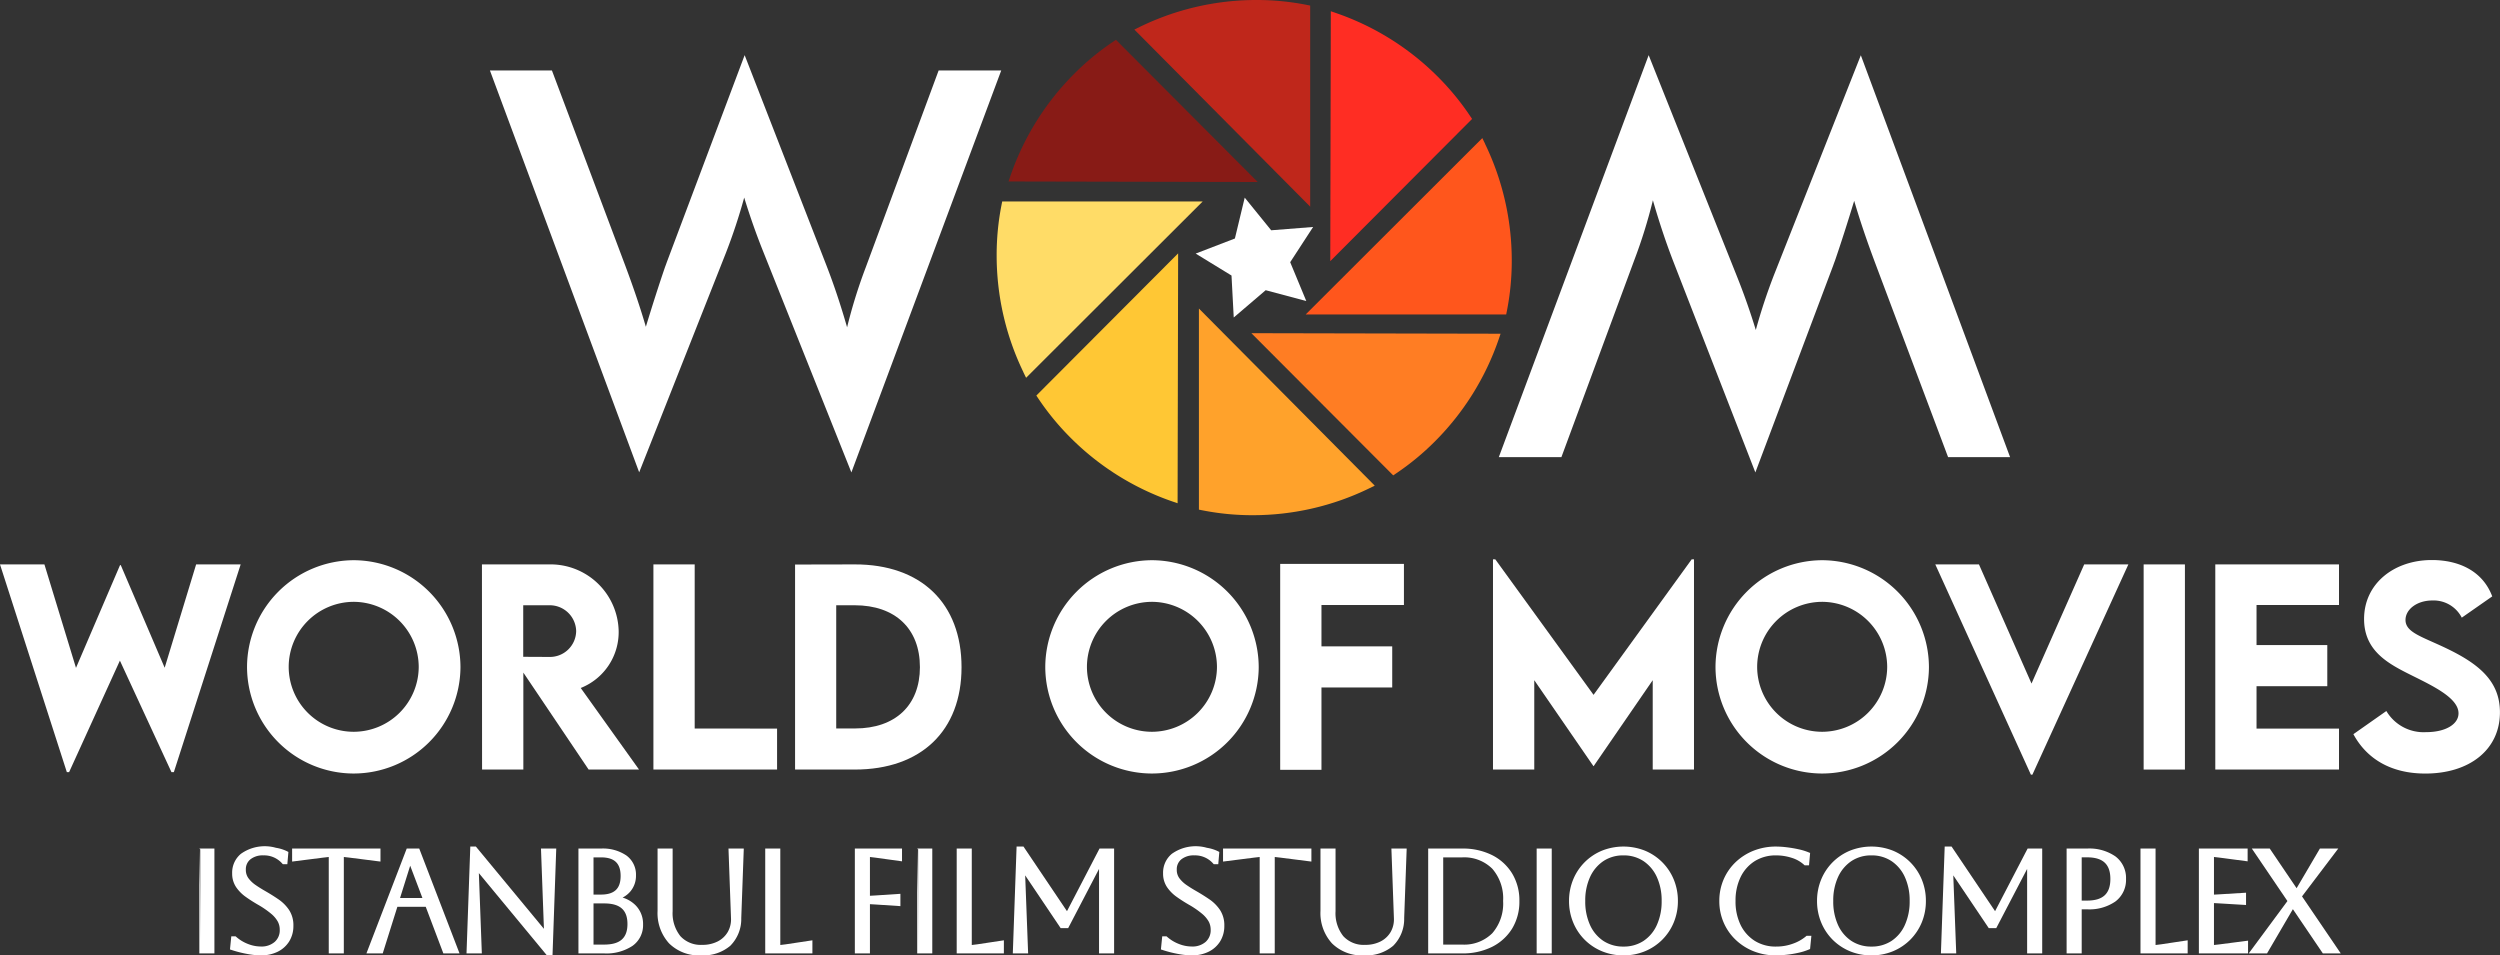 <svg xmlns="http://www.w3.org/2000/svg" xmlns:xlink="http://www.w3.org/1999/xlink" width="254.377" height="97.212" viewBox="0 0 254.377 97.212">
  <rect x="0" y="0" width="254.377" height="97.212" fill="#333333" stroke="none"/>
  <defs>
    <clipPath id="clip-path">
      <path id="Path_4" data-name="Path 4" d="M0-54.8H254.377v-97.212H0Z" transform="translate(0 152.014)" fill="none"/>
    </clipPath>
  </defs>
  <g id="Group_102" data-name="Group 102" transform="translate(0 152.014)">
    <g id="Group_1" data-name="Group 1" transform="translate(0 -94.585)">
      <path id="Path_1" data-name="Path 1" d="M-11.25,0l-3.2,10.515L-18.916.077h-.078l-4.48,10.451L-26.686,0h-4.52l6.8,21.134h.233l5.167-11.345,5.245,11.345h.246L-6.718,0Z" transform="translate(31.206)" fill="#fff"/>
    </g>
    <g id="Group_4" data-name="Group 4" transform="translate(0 -152.014)" clip-path="url(#clip-path)">
      <g id="Group_2" data-name="Group 2" transform="translate(25.136 57.002)">
        <path id="Path_2" data-name="Path 2" d="M0-6.139A10.9,10.9,0,0,1,10.852-17.03,10.909,10.909,0,0,1,21.717-6.139,10.88,10.88,0,0,1,10.839,4.674,10.863,10.863,0,0,1,0-6.139m17.469-.026a6.643,6.643,0,0,0-6.63-6.63,6.629,6.629,0,0,0-6.6,6.63,6.613,6.613,0,0,0,6.6,6.592,6.627,6.627,0,0,0,6.63-6.592" transform="translate(0 17.03)" fill="#fff"/>
      </g>
      <g id="Group_3" data-name="Group 3" transform="translate(49.042 57.429)">
        <path id="Path_3" data-name="Path 3" d="M-6.117-11.768l-6.643-9.867v9.867h-4.2l-.013-20.875h6.811a6.934,6.934,0,0,1,7.1,6.76,6.114,6.114,0,0,1-3.859,5.814l5.931,8.3Zm-6.656-11.473,2.693.013a2.669,2.669,0,0,0,2.694-2.629,2.686,2.686,0,0,0-2.694-2.629h-2.693Z" transform="translate(16.969 32.643)" fill="#fff"/>
      </g>
    </g>
    <g id="Group_5" data-name="Group 5" transform="translate(66.485 -94.585)">
      <path id="Path_5" data-name="Path 5" d="M-7.1-9.417v4.17H-19.683V-26.122h4.2v16.7Z" transform="translate(19.683 26.122)" fill="#fff"/>
    </g>
    <g id="Group_8" data-name="Group 8" transform="translate(0 -152.014)" clip-path="url(#clip-path)">
      <g id="Group_6" data-name="Group 6" transform="translate(80.899 57.429)">
        <path id="Path_6" data-name="Path 6" d="M-9.549-5.9c0,6.475-4.118,10.412-10.865,10.412h-6.073V-16.349l6.073-.013c6.747-.013,10.865,3.95,10.865,10.463m-4.235-.013c0-3.91-2.512-6.293-6.643-6.293H-22.3V.33h1.917c4.1,0,6.6-2.357,6.6-6.242" transform="translate(26.487 16.362)" fill="#fff"/>
      </g>
      <g id="Group_7" data-name="Group 7" transform="translate(106.358 57.002)">
        <path id="Path_7" data-name="Path 7" d="M0-6.139A10.9,10.9,0,0,1,10.852-17.03,10.909,10.909,0,0,1,21.717-6.139,10.88,10.88,0,0,1,10.839,4.674,10.863,10.863,0,0,1,0-6.139m17.469-.026a6.643,6.643,0,0,0-6.63-6.63,6.629,6.629,0,0,0-6.6,6.63,6.613,6.613,0,0,0,6.6,6.592,6.627,6.627,0,0,0,6.63-6.592" transform="translate(0 17.03)" fill="#fff"/>
      </g>
    </g>
    <g id="Group_9" data-name="Group 9" transform="translate(130.264 -94.637)">
      <path id="Path_9" data-name="Path 9" d="M-2.365-2.358V1.85h7.2V6.033h-7.2v8.379h-4.2V-6.541H6.026v4.183Z" transform="translate(6.561 6.541)" fill="#fff"/>
    </g>
    <g id="Group_10" data-name="Group 10" transform="translate(151.917 -95.103)">
      <path id="Path_10" data-name="Path 10" d="M-11.527,0V21.393h-4.2V12.3l-6.009,8.741h-.026L-27.779,12.3v9.091h-4.2V0h.233l10,13.791L-11.761,0Z" transform="translate(31.975)" fill="#fff"/>
    </g>
    <g id="Group_12" data-name="Group 12" transform="translate(0 -152.014)" clip-path="url(#clip-path)">
      <g id="Group_11" data-name="Group 11" transform="translate(174.554 57.002)">
        <path id="Path_11" data-name="Path 11" d="M0-6.139A10.9,10.9,0,0,1,10.852-17.03,10.909,10.909,0,0,1,21.717-6.139,10.88,10.88,0,0,1,10.839,4.674,10.863,10.863,0,0,1,0-6.139m17.469-.026a6.643,6.643,0,0,0-6.63-6.63,6.629,6.629,0,0,0-6.6,6.63,6.613,6.613,0,0,0,6.6,6.592,6.627,6.627,0,0,0,6.63-6.592" transform="translate(0 17.03)" fill="#fff"/>
      </g>
    </g>
    <g id="Group_13" data-name="Group 13" transform="translate(196.918 -94.585)">
      <path id="Path_13" data-name="Path 13" d="M-11.074,0l-9.764,21.393h-.155L-30.719,0h4.442l5.348,12.121L-15.568,0Z" transform="translate(30.719)" fill="#fff"/>
    </g>
    <path id="Path_14" data-name="Path 14" d="M341.079-62.21h4.2v20.875h-4.2Z" transform="translate(-122.962 -32.375)" fill="#fff"/>
    <g id="Group_14" data-name="Group 14" transform="translate(225.408 -94.585)">
      <path id="Path_15" data-name="Path 15" d="M-2.365-2.329V1.751h7.2V5.933h-7.2v4.313H6.026v4.169H-6.561V-6.459H6.026v4.13Z" transform="translate(6.561 6.459)" fill="#fff"/>
    </g>
    <g id="Group_16" data-name="Group 16" transform="translate(0 -152.014)" clip-path="url(#clip-path)">
      <g id="Group_15" data-name="Group 15" transform="translate(239.459 56.988)">
        <path id="Path_16" data-name="Path 16" d="M0-9.987l3.354-2.357a4.408,4.408,0,0,0,4.053,2.15c1.968,0,3.29-.8,3.29-1.917,0-1.528-2.5-2.733-4.688-3.82C3.665-17.1,1.088-18.378,1.088-21.706c0-3.613,3.056-6,6.889-6,2.849,0,5.206,1.179,6.151,3.7l-3.1,2.163a3.218,3.218,0,0,0-2.992-1.748c-1.567,0-2.733.906-2.733,1.981,0,1.243,1.58,1.67,3.976,2.8,3.458,1.631,5.633,3.393,5.633,6.6,0,3.808-3.108,6.229-7.575,6.229C3.924-5.973,1.4-7.4,0-9.987" transform="translate(0 27.702)" fill="#fff"/>
      </g>
    </g>
    <path id="Path_18" data-name="Path 18" d="M31.865-6.371h1.344V-16.85H31.865Z" transform="translate(-11.488 -48.728)" fill="#fff"/>
    <path id="Path_19" data-name="Path 19" d="M31.717-6.331h1.534V-17H31.717Zm0-10.668.189.19h1.155V-6.52H31.906Z" transform="translate(-11.434 -48.674)" fill="#fff"/>
    <g id="Group_21" data-name="Group 21" transform="translate(0 -152.014)" clip-path="url(#clip-path)">
      <g id="Group_17" data-name="Group 17" transform="translate(23.501 86.235)">
        <path id="Path_20" data-name="Path 20" d="M-2.689-3.015c-.411-.279-.84-.55-1.278-.8-.372-.21-.722-.428-1.041-.65a3.1,3.1,0,0,1-.759-.724A1.506,1.506,0,0,1-6.042-6.1a1.378,1.378,0,0,1,.5-1.126,2.09,2.09,0,0,1,1.373-.428,2.541,2.541,0,0,1,1.977.838l.054.059h.331l.1-1.095-.107-.056A3.928,3.928,0,0,0-2.9-8.24a4.076,4.076,0,0,0-3.488.589,2.385,2.385,0,0,0-.859,1.908,2.36,2.36,0,0,0,.393,1.367,3.833,3.833,0,0,0,.97.971c.375.266.778.524,1.2.767A9.068,9.068,0,0,1-3.3-1.689a2.969,2.969,0,0,1,.7.829A1.843,1.843,0,0,1-2.4,0a1.663,1.663,0,0,1-.547,1.318,2.13,2.13,0,0,1-1.469.5,3.682,3.682,0,0,1-1.337-.262A4.088,4.088,0,0,1-6.972.814L-7.023.769h-.318l-.117,1.173.137.045a11.657,11.657,0,0,0,1.513.382,7.8,7.8,0,0,0,1.391.148,3.694,3.694,0,0,0,1.679-.366A2.758,2.758,0,0,0-1.6,1.124,2.857,2.857,0,0,0-1.2-.394,2.736,2.736,0,0,0-1.63-1.963,3.977,3.977,0,0,0-2.689-3.015" transform="translate(7.458 8.364)" fill="#fff"/>
      </g>
      <g id="Group_18" data-name="Group 18" transform="translate(23.399 86.141)">
        <path id="Path_21" data-name="Path 21" d="M-1.772-6.241A7.891,7.891,0,0,1-3.18-6.39a11.79,11.79,0,0,1-1.525-.386l-.21-.069.133-1.335h.44l.078.068A3.986,3.986,0,0,0-3.076-7.4a3.589,3.589,0,0,0,1.3.256A2.036,2.036,0,0,0-.367-7.611,1.57,1.57,0,0,0,.149-8.858,1.741,1.741,0,0,0-.044-9.67a2.856,2.856,0,0,0-.674-.8,9.024,9.024,0,0,0-1.366-.938c-.42-.243-.825-.5-1.205-.772a3.925,3.925,0,0,1-.994-.994,2.456,2.456,0,0,1-.409-1.42A2.477,2.477,0,0,1-3.8-16.577a4.177,4.177,0,0,1,3.566-.61,4.011,4.011,0,0,1,1.1.338l.163.085L.922-15.52H.463l-.082-.089a2.451,2.451,0,0,0-1.908-.808,2,2,0,0,0-1.313.406A1.288,1.288,0,0,0-3.3-14.958a1.415,1.415,0,0,0,.258.857,3.022,3.022,0,0,0,.735.7c.313.217.661.433,1.035.645.432.249.864.521,1.284.806h0A4.077,4.077,0,0,1,1.093-10.87a2.828,2.828,0,0,1,.445,1.622A2.958,2.958,0,0,1,1.121-7.68,2.85,2.85,0,0,1-.051-6.617a3.791,3.791,0,0,1-1.721.376m-2.94-.736.065.022a11.7,11.7,0,0,0,1.5.379,7.745,7.745,0,0,0,1.374.146A3.6,3.6,0,0,0-.136-6.787a2.66,2.66,0,0,0,1.1-.992,2.772,2.772,0,0,0,.389-1.469,2.647,2.647,0,0,0-.412-1.516A3.9,3.9,0,0,0-.1-11.791c-.416-.283-.843-.552-1.271-.8-.378-.214-.731-.434-1.049-.653a3.219,3.219,0,0,1-.781-.746,1.6,1.6,0,0,1-.294-.969,1.468,1.468,0,0,1,.533-1.2,2.18,2.18,0,0,1,1.434-.45,2.631,2.631,0,0,1,2.046.868l.026.028h.2l.084-.945-.051-.027A3.88,3.88,0,0,0-.269-17a4,4,0,0,0-3.409.569A2.3,2.3,0,0,0-4.5-14.6a2.265,2.265,0,0,0,.377,1.312,3.738,3.738,0,0,0,.946.947c.377.266.777.523,1.191.764a9.141,9.141,0,0,1,1.4.959,3.051,3.051,0,0,1,.718.856,1.934,1.934,0,0,1,.215.9A1.753,1.753,0,0,1-.241-7.469a2.222,2.222,0,0,1-1.532.52,3.79,3.79,0,0,1-1.372-.269A4.2,4.2,0,0,1-4.39-7.969l-.024-.02h-.2Z" transform="translate(4.916 17.311)" fill="#fff"/>
      </g>
      <g id="Group_19" data-name="Group 19" transform="translate(29.815 86.436)">
        <path id="Path_22" data-name="Path 22" d="M-4.962,0h-8.8V1.123l3.036-.388c.3-.038.533-.063.693-.075v9.819h1.345V.66C-8.531.672-8.3.7-8,.735l3.036.388Z" transform="translate(13.765)" fill="#fff"/>
      </g>
      <g id="Group_20" data-name="Group 20" transform="translate(29.721 86.341)">
        <path id="Path_23" data-name="Path 23" d="M-2.967-6.014H-4.5v-9.811c-.146.013-.339.036-.586.067l-3.142.4v-1.326H.763v1.326l-3.143-.4c-.247-.031-.44-.054-.586-.067ZM-4.312-6.2h1.156V-16.03l.1.008c.157.012.386.036.7.076l2.93.373v-.92H-8.041v.92l2.93-.373c.313-.04.541-.065.7-.076l.1-.008Z" transform="translate(8.23 16.683)" fill="#fff"/>
      </g>
    </g>
    <g id="Group_22" data-name="Group 22" transform="translate(37.422 -65.578)">
      <path id="Path_25" data-name="Path 25" d="M-2.27,0-6.3,10.479h1.451l1.489-4.741H-.335l1.791,4.741H2.9L-1.126,0Zm.28,1.36L-.6,5.03H-3.143Z" transform="translate(6.298)" fill="#fff"/>
    </g>
    <g id="Group_23" data-name="Group 23" transform="translate(37.283 -65.673)">
      <path id="Path_26" data-name="Path 26" d="M-2.312,0l-4.1,10.668h1.659l1.489-4.74H-.376l1.768,4.679.022.061H3.061L-1.038,0Zm.13.19h1.014L2.785,10.479H1.546L-.223,5.8l-.022-.061H-3.4l-1.489,4.74H-6.136ZM-3.249,5.22H-.44L-1.975,1.165Zm1.29-3.476L-.715,5.03H-2.99Z" transform="translate(6.413)" fill="#fff"/>
    </g>
    <g id="Group_24" data-name="Group 24" transform="translate(47.571 -65.781)">
      <path id="Path_27" data-name="Path 27" d="M-.211,0-.585,10.681H.773l-.31-8.35,7.075,8.553h.433L8.345.2H6.988l.31,8.35L.222,0Z" transform="translate(0.585)" fill="#fff"/>
    </g>
    <g id="Group_25" data-name="Group 25" transform="translate(47.473 -65.875)">
      <path id="Path_28" data-name="Path 28" d="M-.215,0-.6,10.87H.959L.656,2.7l6.926,8.372h.569L8.531.2H6.977l.3,8.17L.354,0Zm.182.189h.3L7.49,8.923,7.174.392H8.336L7.968,10.884h-.3L.445,2.149l.317,8.531H-.4Z" transform="translate(0.595)" fill="#fff"/>
    </g>
    <g id="Group_34" data-name="Group 34" transform="translate(0 -152.014)" clip-path="url(#clip-path)">
      <g id="Group_26" data-name="Group 26" transform="translate(58.951 86.436)">
        <path id="Path_29" data-name="Path 29" d="M-2.327-2.771a2.556,2.556,0,0,0,.99-.708A2.365,2.365,0,0,0-.789-5.048,2.314,2.314,0,0,0-1.728-7a4.166,4.166,0,0,0-2.538-.687h-2.19V2.793h2.522A4.726,4.726,0,0,0-1.109,2.05,2.481,2.481,0,0,0-.066-.062,2.585,2.585,0,0,0-.82-1.96a3.162,3.162,0,0,0-1.507-.811m.165-2.219C-2.162-3.652-2.85-3-4.265-3h-.845V-6.977h.861c1.4,0,2.088.65,2.088,1.988m-2.949,2.7h1.178c1.659,0,2.465.716,2.465,2.19s-.806,2.189-2.465,2.189H-5.111Z" transform="translate(6.455 7.686)" fill="#fff"/>
      </g>
      <g id="Group_27" data-name="Group 27" transform="translate(58.857 86.341)">
        <path id="Path_30" data-name="Path 30" d="M-1.475-6.014H-4.092V-16.683h2.284a4.265,4.265,0,0,1,2.594.705,2.407,2.407,0,0,1,.977,2.028,2.462,2.462,0,0,1-.57,1.63,2.58,2.58,0,0,1-.791.625,3.16,3.16,0,0,1,1.3.765,2.683,2.683,0,0,1,.781,1.965A2.569,2.569,0,0,1,1.4-6.776a4.811,4.811,0,0,1-2.88.762M-3.9-6.2h2.428a4.63,4.63,0,0,0,2.768-.725,2.388,2.388,0,0,0,1-2.036A2.5,2.5,0,0,0,1.57-10.8a3.083,3.083,0,0,0-1.463-.786l-.279-.068.266-.11a2.469,2.469,0,0,0,.953-.682,2.273,2.273,0,0,0,.526-1.508,2.222,2.222,0,0,0-.9-1.876,4.076,4.076,0,0,0-2.481-.668H-3.9Zm2.428-.519H-2.748v-4.569h1.273c1.722,0,2.559.748,2.559,2.284S.247-6.723-1.475-6.723m-1.083-.189h1.083c1.617,0,2.37-.666,2.37-2.095S.141-11.1-1.475-11.1H-2.558Zm.751-4.9h-.94v-4.164h.955c1.448,0,2.183.7,2.183,2.083s-.739,2.082-2.2,2.082M-2.558-12h.751C-.437-12,.2-12.6.2-13.892s-.634-1.893-1.993-1.893h-.766Z" transform="translate(4.092 16.683)" fill="#fff"/>
      </g>
      <g id="Group_28" data-name="Group 28" transform="translate(67.002 86.435)">
        <path id="Path_31" data-name="Path 31" d="M-4.213-3.935a2.678,2.678,0,0,1-.345,1.464,2.585,2.585,0,0,1-1.055.993,3.466,3.466,0,0,1-1.629.363,2.9,2.9,0,0,1-2.285-.914,3.83,3.83,0,0,1-.815-2.605v-6.28h-1.344v6.252a4.481,4.481,0,0,0,1.149,3.24A4.234,4.234,0,0,0-7.357-.233a4.159,4.159,0,0,0,2.905-.944A3.757,3.757,0,0,0-3.36-3.934l.252-6.981H-4.465Z" transform="translate(11.685 10.915)" fill="#fff"/>
      </g>
      <g id="Group_29" data-name="Group 29" transform="translate(66.908 86.341)">
        <path id="Path_32" data-name="Path 32" d="M-2.493-6.128A4.324,4.324,0,0,1-5.741-7.347a4.571,4.571,0,0,1-1.175-3.306V-17h1.533v6.375a3.74,3.74,0,0,0,.792,2.543A2.809,2.809,0,0,0-2.378-7.2,3.369,3.369,0,0,0-.793-7.551,2.49,2.49,0,0,0,.225-8.508,2.587,2.587,0,0,0,.556-9.921L.3-17H1.853l0,.1L1.6-9.92A3.845,3.845,0,0,1,.476-7.1a4.249,4.249,0,0,1-2.969.969M-6.727-16.81v6.156A4.388,4.388,0,0,0-5.6-7.479,4.142,4.142,0,0,0-2.493-6.318,4.065,4.065,0,0,0,.347-7.237a3.665,3.665,0,0,0,1.062-2.69l.248-6.883H.5L.746-9.928A2.773,2.773,0,0,1,.388-8.413,2.686,2.686,0,0,1-.7-7.383a3.567,3.567,0,0,1-1.673.373,2.987,2.987,0,0,1-2.356-.946,3.92,3.92,0,0,1-.839-2.667V-16.81Z" transform="translate(6.916 16.999)" fill="#fff"/>
      </g>
      <g id="Group_30" data-name="Group 30" transform="translate(77.958 86.436)">
        <path id="Path_33" data-name="Path 33" d="M-.758-5.536v-9.821H-2.1V-4.878h4.61V-6.005L-.1-5.613c-.272.04-.494.065-.661.077" transform="translate(2.102 15.357)" fill="#fff"/>
      </g>
      <g id="Group_31" data-name="Group 31" transform="translate(77.863 86.341)">
        <path id="Path_34" data-name="Path 34" d="M-2.706-6.014h-4.8V-16.683h1.534V-6.87c.151-.013.336-.036.552-.068l2.714-.409ZM-7.316-6.2H-2.9v-.923l-2.5.376c-.272.04-.5.066-.668.078l-.1.007v-9.828H-7.316Z" transform="translate(7.506 16.683)" fill="#fff"/>
      </g>
      <g id="Group_32" data-name="Group 32" transform="translate(87.077 86.436)">
        <path id="Path_35" data-name="Path 35" d="M0-5.907H1.344v-5.011q.249.009.7.038l2.4.158v-1.05l-2.4.156q-.454.03-.7.039v-4.149c.155.013.377.038.662.075l2.6.361v-1.1H0Z" transform="translate(0 16.386)" fill="#fff"/>
      </g>
      <g id="Group_33" data-name="Group 33" transform="translate(86.983 86.341)">
        <path id="Path_36" data-name="Path 36" d="M-.864-6.014H-2.4V-16.683H2.4v1.3L-.31-15.758c-.216-.029-.405-.052-.554-.066v3.946c.155-.007.357-.019.6-.035l2.5-.164v1.253l-2.5-.164c-.246-.016-.447-.027-.6-.035ZM-2.209-6.2h1.155v-5.016l.1,0c.166.006.4.019.706.039l2.3.151v-.849l-2.3.15c-.3.02-.539.033-.706.04l-.1,0v-4.35l.1.008c.163.013.394.04.666.076l2.5.347v-.893H-2.209Z" transform="translate(2.398 16.683)" fill="#fff"/>
      </g>
    </g>
    <path id="Path_38" data-name="Path 38" d="M146.088-6.371h1.344V-16.85h-1.344Z" transform="translate(-52.666 -48.728)" fill="#fff"/>
    <path id="Path_39" data-name="Path 39" d="M145.939-6.331h1.534V-17h-1.534Zm0-10.668.19.19h1.155V-6.52h-1.155Z" transform="translate(-52.612 -48.674)" fill="#fff"/>
    <g id="Group_37" data-name="Group 37" transform="translate(0 -152.014)" clip-path="url(#clip-path)">
      <g id="Group_35" data-name="Group 35" transform="translate(97.44 86.436)">
        <path id="Path_40" data-name="Path 40" d="M-.758-5.536v-9.821H-2.1V-4.878h4.61V-6.005L-.1-5.613c-.272.04-.494.065-.661.077" transform="translate(2.102 15.357)" fill="#fff"/>
      </g>
      <g id="Group_36" data-name="Group 36" transform="translate(97.345 86.341)">
        <path id="Path_41" data-name="Path 41" d="M-2.706-6.014h-4.8V-16.683h1.534V-6.87c.152-.013.337-.036.553-.068l2.714-.409ZM-7.317-6.2H-2.9v-.923l-2.5.376c-.272.04-.5.065-.668.078l-.1.007v-9.828H-7.317Z" transform="translate(7.506 16.683)" fill="#fff"/>
      </g>
    </g>
    <g id="Group_38" data-name="Group 38" transform="translate(103.157 -65.781)">
      <path id="Path_43" data-name="Path 43" d="M-.211,0-.585,10.681H.773L.466,2.507l3.767,5.6h.653L8.181,1.792v8.889H9.525V.2H8.194L4.834,6.665.349,0Z" transform="translate(0.585)" fill="#fff"/>
    </g>
    <g id="Group_39" data-name="Group 39" transform="translate(103.059 -65.875)">
      <path id="Path_44" data-name="Path 44" d="M-.215,0-.6,10.87H.959l-.3-7.939L4.27,8.3h.762L8.174,2.273v8.6H9.707V.2H8.224L4.912,6.574.487,0Zm.183.189H.387L4.845,6.812l.089.133L8.339.392H9.518V10.681H8.364V1.5L4.916,8.108H4.371L.447,2.273l.316,8.408H-.4Z" transform="translate(0.595)" fill="#fff"/>
    </g>
    <g id="Group_48" data-name="Group 48" transform="translate(0 -152.014)" clip-path="url(#clip-path)">
      <g id="Group_40" data-name="Group 40" transform="translate(118.224 86.235)">
        <path id="Path_45" data-name="Path 45" d="M-2.689-3.015c-.411-.279-.84-.55-1.278-.8-.372-.21-.722-.428-1.041-.65a3.081,3.081,0,0,1-.758-.724A1.5,1.5,0,0,1-6.042-6.1a1.378,1.378,0,0,1,.5-1.126,2.09,2.09,0,0,1,1.373-.428,2.541,2.541,0,0,1,1.977.838l.054.059h.331l.1-1.095-.107-.056A3.928,3.928,0,0,0-2.9-8.24a4.076,4.076,0,0,0-3.488.589,2.385,2.385,0,0,0-.859,1.908,2.36,2.36,0,0,0,.393,1.367,3.833,3.833,0,0,0,.97.971c.375.266.778.524,1.2.767A9.068,9.068,0,0,1-3.3-1.689a2.954,2.954,0,0,1,.7.829A1.836,1.836,0,0,1-2.4,0a1.663,1.663,0,0,1-.547,1.318,2.13,2.13,0,0,1-1.469.5,3.682,3.682,0,0,1-1.337-.262A4.088,4.088,0,0,1-6.972.814L-7.023.769h-.318l-.117,1.173.137.045a11.657,11.657,0,0,0,1.513.382,7.8,7.8,0,0,0,1.391.148,3.694,3.694,0,0,0,1.679-.366A2.758,2.758,0,0,0-1.6,1.124,2.857,2.857,0,0,0-1.2-.394,2.736,2.736,0,0,0-1.63-1.963,3.977,3.977,0,0,0-2.689-3.015" transform="translate(7.458 8.364)" fill="#fff"/>
      </g>
      <g id="Group_41" data-name="Group 41" transform="translate(118.122 86.141)">
        <path id="Path_46" data-name="Path 46" d="M-1.772-6.241A7.891,7.891,0,0,1-3.18-6.39a11.737,11.737,0,0,1-1.525-.386l-.21-.069.134-1.335h.439l.078.068A3.986,3.986,0,0,0-3.076-7.4a3.592,3.592,0,0,0,1.3.256A2.034,2.034,0,0,0-.367-7.611,1.573,1.573,0,0,0,.149-8.858,1.749,1.749,0,0,0-.044-9.67a2.886,2.886,0,0,0-.675-.8,9.01,9.01,0,0,0-1.366-.938c-.417-.241-.823-.5-1.205-.772a3.946,3.946,0,0,1-.994-.994,2.453,2.453,0,0,1-.409-1.42A2.477,2.477,0,0,1-3.8-16.577a4.177,4.177,0,0,1,3.566-.61,4.024,4.024,0,0,1,1.1.338l.162.085L.922-15.52H.463l-.082-.089a2.45,2.45,0,0,0-1.908-.808,2,2,0,0,0-1.313.406A1.287,1.287,0,0,0-3.3-14.958a1.413,1.413,0,0,0,.258.857,3.033,3.033,0,0,0,.735.7c.313.216.66.433,1.035.645.432.249.863.521,1.284.806h0A4.087,4.087,0,0,1,1.093-10.87a2.831,2.831,0,0,1,.445,1.622A2.96,2.96,0,0,1,1.121-7.68,2.85,2.85,0,0,1-.051-6.617a3.791,3.791,0,0,1-1.721.376m-2.94-.736.065.022a11.7,11.7,0,0,0,1.5.379,7.745,7.745,0,0,0,1.374.146A3.6,3.6,0,0,0-.136-6.787a2.66,2.66,0,0,0,1.1-.992,2.766,2.766,0,0,0,.389-1.469,2.653,2.653,0,0,0-.412-1.516A3.9,3.9,0,0,0-.1-11.791c-.416-.284-.844-.552-1.271-.8-.379-.214-.732-.434-1.048-.654a3.231,3.231,0,0,1-.781-.746,1.6,1.6,0,0,1-.294-.969,1.467,1.467,0,0,1,.532-1.2,2.18,2.18,0,0,1,1.434-.45,2.632,2.632,0,0,1,2.047.868l.026.028h.2l.084-.945-.051-.027A3.88,3.88,0,0,0-.269-17a4.011,4.011,0,0,0-3.409.569A2.3,2.3,0,0,0-4.5-14.6a2.265,2.265,0,0,0,.377,1.312,3.74,3.74,0,0,0,.946.947c.378.267.779.524,1.191.764a9.159,9.159,0,0,1,1.4.959,3.081,3.081,0,0,1,.718.856,1.941,1.941,0,0,1,.214.9A1.752,1.752,0,0,1-.241-7.469a2.222,2.222,0,0,1-1.532.52,3.8,3.8,0,0,1-1.372-.269A4.193,4.193,0,0,1-4.39-7.969l-.024-.02h-.2Z" transform="translate(4.916 17.311)" fill="#fff"/>
      </g>
      <g id="Group_42" data-name="Group 42" transform="translate(124.539 86.436)">
        <path id="Path_47" data-name="Path 47" d="M0-.633,3.036-1.02c.3-.038.533-.064.693-.076V8.723H5.074V-1.1c.16.012.391.038.693.076L8.8-.633V-1.756H0Z" transform="translate(0 1.756)" fill="#fff"/>
      </g>
      <g id="Group_43" data-name="Group 43" transform="translate(124.444 86.341)">
        <path id="Path_48" data-name="Path 48" d="M-2.967-6.014H-4.5v-9.811c-.146.013-.34.036-.586.067l-3.142.4v-1.326H.763v1.326l-3.142-.4c-.247-.031-.441-.054-.587-.067ZM-4.311-6.2h1.155V-16.03l.1.008c.157.012.386.036.7.076l2.929.373v-.92H-8.04v.92l2.93-.373c.311-.04.54-.065.7-.076l.1-.008Z" transform="translate(8.229 16.683)" fill="#fff"/>
      </g>
      <g id="Group_44" data-name="Group 44" transform="translate(134.454 86.435)">
        <path id="Path_49" data-name="Path 49" d="M-4.213-3.935a2.672,2.672,0,0,1-.345,1.464,2.585,2.585,0,0,1-1.055.993,3.466,3.466,0,0,1-1.629.363,2.9,2.9,0,0,1-2.285-.914,3.83,3.83,0,0,1-.815-2.605v-6.28h-1.344v6.252a4.481,4.481,0,0,0,1.149,3.24A4.234,4.234,0,0,0-7.357-.233a4.159,4.159,0,0,0,2.905-.944A3.757,3.757,0,0,0-3.36-3.934l.252-6.981H-4.465Z" transform="translate(11.685 10.915)" fill="#fff"/>
      </g>
      <g id="Group_45" data-name="Group 45" transform="translate(134.359 86.341)">
        <path id="Path_50" data-name="Path 50" d="M-2.494-6.128A4.323,4.323,0,0,1-5.741-7.347a4.572,4.572,0,0,1-1.176-3.306V-17h1.534v6.375a3.74,3.74,0,0,0,.791,2.543A2.809,2.809,0,0,0-2.379-7.2,3.37,3.37,0,0,0-.793-7.551,2.49,2.49,0,0,0,.224-8.508,2.589,2.589,0,0,0,.555-9.921L.3-17H1.852l0,.1L1.6-9.92A3.843,3.843,0,0,1,.475-7.1a4.247,4.247,0,0,1-2.969.969M-6.728-16.81v6.156A4.389,4.389,0,0,0-5.6-7.479,4.141,4.141,0,0,0-2.494-6.318,4.065,4.065,0,0,0,.347-7.237a3.663,3.663,0,0,0,1.061-2.69l.249-6.883H.5L.745-9.928A2.765,2.765,0,0,1,.387-8.413,2.681,2.681,0,0,1-.7-7.383a3.572,3.572,0,0,1-1.674.373,2.988,2.988,0,0,1-2.356-.946,3.92,3.92,0,0,1-.838-2.667V-16.81Z" transform="translate(6.917 16.999)" fill="#fff"/>
      </g>
      <g id="Group_46" data-name="Group 46" transform="translate(145.409 86.436)">
        <path id="Path_51" data-name="Path 51" d="M-3.587-.37a6.553,6.553,0,0,0-3-.655H-9.95V9.454h3.361a6.545,6.545,0,0,0,3-.655A4.944,4.944,0,0,0-1.579,6.96a5.179,5.179,0,0,0,.72-2.746,5.18,5.18,0,0,0-.72-2.746A4.948,4.948,0,0,0-3.587-.37m-5.019.053h2.016A4.143,4.143,0,0,1-3.446.87,4.692,4.692,0,0,1-2.318,4.214,4.689,4.689,0,0,1-3.446,7.558,4.137,4.137,0,0,1-6.589,8.745H-8.606Z" transform="translate(9.95 1.025)" fill="#fff"/>
      </g>
      <g id="Group_47" data-name="Group 47" transform="translate(145.314 86.341)">
        <path id="Path_52" data-name="Path 52" d="M-1.948-6.014H-5.4V-16.683h3.456a6.639,6.639,0,0,1,3.045.666h0a5.042,5.042,0,0,1,2.045,1.873,5.27,5.27,0,0,1,.735,2.8,5.271,5.271,0,0,1-.735,2.8A5.045,5.045,0,0,1,1.1-6.681a6.644,6.644,0,0,1-3.045.666M-5.215-6.2h3.267A6.45,6.45,0,0,0,1.011-6.85a4.848,4.848,0,0,0,1.97-1.8,5.077,5.077,0,0,0,.707-2.7,5.087,5.087,0,0,0-.707-2.7,4.853,4.853,0,0,0-1.97-1.8,6.45,6.45,0,0,0-2.959-.645H-5.215Zm3.267-.519H-4.059v-9.252h2.111a4.229,4.229,0,0,1,3.211,1.216,4.781,4.781,0,0,1,1.154,3.41A4.78,4.78,0,0,1,1.263-7.939,4.226,4.226,0,0,1-1.948-6.723M-3.87-6.912h1.922A4.048,4.048,0,0,0,1.125-8.069a4.6,4.6,0,0,0,1.1-3.279,4.6,4.6,0,0,0-1.1-3.279,4.047,4.047,0,0,0-3.073-1.157H-3.87Z" transform="translate(5.404 16.683)" fill="#fff"/>
      </g>
    </g>
    <path id="Path_54" data-name="Path 54" d="M244.649-6.371h1.344V-16.85h-1.344Z" transform="translate(-88.198 -48.728)" fill="#fff"/>
    <path id="Path_55" data-name="Path 55" d="M244.5-6.331h1.534V-17H244.5ZM244.5-17m.19.19h1.155V-6.52H244.69Z" transform="translate(-88.144 -48.674)" fill="#fff"/>
    <g id="Group_55" data-name="Group 55" transform="translate(0 -152.014)" clip-path="url(#clip-path)">
      <g id="Group_49" data-name="Group 49" transform="translate(159.746 86.235)">
        <path id="Path_56" data-name="Path 56" d="M-5.254-.88A5.325,5.325,0,0,0-6.99-2.032a5.825,5.825,0,0,0-4.287,0A5.325,5.325,0,0,0-13.011-.88,5.315,5.315,0,0,0-14.164.855,5.582,5.582,0,0,0-14.575,3a5.574,5.574,0,0,0,.411,2.143,5.3,5.3,0,0,0,1.152,1.735A5.327,5.327,0,0,0-11.277,8.03a5.593,5.593,0,0,0,2.144.411A5.593,5.593,0,0,0-6.99,8.03,5.316,5.316,0,0,0-5.254,6.877,5.307,5.307,0,0,0-4.1,5.142,5.574,5.574,0,0,0-3.691,3,5.582,5.582,0,0,0-4.1.855,5.32,5.32,0,0,0-5.254-.88M-12.612,5.5a5.855,5.855,0,0,1-.5-2.5,5.8,5.8,0,0,1,.51-2.5,3.982,3.982,0,0,1,1.4-1.646,3.692,3.692,0,0,1,2.076-.584,3.713,3.713,0,0,1,2.082.59A3.967,3.967,0,0,1-5.655.51,5.814,5.814,0,0,1-5.151,3a5.867,5.867,0,0,1-.5,2.5,3.9,3.9,0,0,1-1.4,1.652,3.74,3.74,0,0,1-2.083.584,3.741,3.741,0,0,1-2.083-.584,3.915,3.915,0,0,1-1.4-1.645" transform="translate(14.575 2.441)" fill="#fff"/>
      </g>
      <g id="Group_50" data-name="Group 50" transform="translate(159.651 86.141)">
        <path id="Path_57" data-name="Path 57" d="M-3.121-6.241A5.687,5.687,0,0,1-5.3-6.659,5.412,5.412,0,0,1-7.066-7.832,5.383,5.383,0,0,1-8.239-9.6a5.671,5.671,0,0,1-.419-2.179,5.674,5.674,0,0,1,.419-2.179,5.4,5.4,0,0,1,1.173-1.766A5.4,5.4,0,0,1-5.3-16.9a5.925,5.925,0,0,1,4.359,0A5.432,5.432,0,0,1,.824-15.724,5.408,5.408,0,0,1,2-13.957a5.674,5.674,0,0,1,.419,2.179A5.671,5.671,0,0,1,2-9.6,5.4,5.4,0,0,1,.824-7.832,5.422,5.422,0,0,1-.942-6.659a5.687,5.687,0,0,1-2.179.418m0-10.882a5.568,5.568,0,0,0-2.107.4,5.207,5.207,0,0,0-1.7,1.132,5.193,5.193,0,0,0-1.132,1.7,5.475,5.475,0,0,0-.4,2.107,5.47,5.47,0,0,0,.4,2.107,5.2,5.2,0,0,0,1.132,1.7,5.227,5.227,0,0,0,1.7,1.132,5.5,5.5,0,0,0,2.107.4,5.489,5.489,0,0,0,2.107-.4A5.211,5.211,0,0,0,.69-7.966a5.214,5.214,0,0,0,1.131-1.7,5.482,5.482,0,0,0,.4-2.107,5.487,5.487,0,0,0-.4-2.107,5.2,5.2,0,0,0-1.131-1.7,5.2,5.2,0,0,0-1.7-1.132,5.57,5.57,0,0,0-2.107-.4m0,10.174a3.833,3.833,0,0,1-2.135-.6A4.007,4.007,0,0,1-6.686-9.234,5.955,5.955,0,0,1-7.2-11.778a5.878,5.878,0,0,1,.519-2.543,4.079,4.079,0,0,1,1.43-1.685,3.792,3.792,0,0,1,2.128-.6A3.8,3.8,0,0,1-.987-16a4.063,4.063,0,0,1,1.43,1.693,5.912,5.912,0,0,1,.512,2.529A5.964,5.964,0,0,1,.443-9.242,4,4,0,0,1-.986-7.55a3.833,3.833,0,0,1-2.135.6M-6.514-9.315A3.821,3.821,0,0,0-5.153-7.707a3.658,3.658,0,0,0,2.032.569A3.655,3.655,0,0,0-1.09-7.707,3.816,3.816,0,0,0,.271-9.322a5.766,5.766,0,0,0,.494-2.456,5.709,5.709,0,0,0-.494-2.448,3.873,3.873,0,0,0-1.362-1.615,3.615,3.615,0,0,0-2.03-.576,3.6,3.6,0,0,0-2.023.569A3.894,3.894,0,0,0-6.508-14.24a5.7,5.7,0,0,0-.5,2.462,5.752,5.752,0,0,0,.494,2.463" transform="translate(8.658 17.312)" fill="#fff"/>
      </g>
      <g id="Group_51" data-name="Group 51" transform="translate(175.037 86.233)">
        <path id="Path_58" data-name="Path 58" d="M-4.94-5.142a4.354,4.354,0,0,1-1.324.748,5,5,0,0,1-1.765.306,4.094,4.094,0,0,1-2.2-.586,4.061,4.061,0,0,1-1.474-1.642,5.515,5.515,0,0,1-.537-2.5,5.525,5.525,0,0,1,.537-2.5,4.035,4.035,0,0,1,1.48-1.647,4.1,4.1,0,0,1,2.2-.587,5.3,5.3,0,0,1,1.621.251,3.389,3.389,0,0,1,1.277.713l.051.047h.323l.1-1.106-.123-.051a6,6,0,0,0-.984-.291c-.38-.082-.775-.15-1.173-.2a9.043,9.043,0,0,0-1.091-.074,6.021,6.021,0,0,0-2.235.41,5.605,5.605,0,0,0-1.8,1.143,5.28,5.28,0,0,0-1.205,1.728A5.366,5.366,0,0,0-13.7-8.82a5.357,5.357,0,0,0,.434,2.16,5.254,5.254,0,0,0,1.205,1.729,5.584,5.584,0,0,0,1.8,1.143,6.021,6.021,0,0,0,2.235.411,9.875,9.875,0,0,0,1.074-.067,10.7,10.7,0,0,0,1.191-.2A5.827,5.827,0,0,0-4.75-3.957l.1-.042.116-1.186h-.352Z" transform="translate(13.703 14.262)" fill="#fff"/>
      </g>
      <g id="Group_52" data-name="Group 52" transform="translate(174.942 86.139)">
        <path id="Path_59" data-name="Path 59" d="M-3.252-6.242a6.111,6.111,0,0,1-2.27-.417A5.687,5.687,0,0,1-7.351-7.822,5.365,5.365,0,0,1-8.578-9.581a5.466,5.466,0,0,1-.442-2.2,5.473,5.473,0,0,1,.442-2.2,5.378,5.378,0,0,1,1.227-1.759A5.7,5.7,0,0,1-5.522-16.9a6.13,6.13,0,0,1,2.27-.416,9.322,9.322,0,0,1,1.1.074c.4.048.795.115,1.182.2a6.028,6.028,0,0,1,1,.3l.188.077L.107-15.406H-.338l-.079-.072a3.293,3.293,0,0,0-1.242-.693,5.19,5.19,0,0,0-1.592-.247,4,4,0,0,0-2.145.573,3.942,3.942,0,0,0-1.446,1.61,5.427,5.427,0,0,0-.527,2.456,5.435,5.435,0,0,0,.526,2.463A3.974,3.974,0,0,0-5.4-7.712a3.994,3.994,0,0,0,2.152.572,4.894,4.894,0,0,0,1.732-.3,4.268,4.268,0,0,0,1.3-.731h0l.077-.067H.347L.215-6.892l-.15.063a5.946,5.946,0,0,1-1.03.32,10.811,10.811,0,0,1-1.2.2,10.1,10.1,0,0,1-1.085.067m0-10.884a5.946,5.946,0,0,0-2.2.4A5.522,5.522,0,0,0-7.22-15.6,5.189,5.189,0,0,0-8.4-13.9a5.27,5.27,0,0,0-.427,2.122A5.273,5.273,0,0,0-8.4-9.656a5.178,5.178,0,0,0,1.184,1.7A5.5,5.5,0,0,0-5.452-6.835a5.933,5.933,0,0,0,2.2.4A9.893,9.893,0,0,0-2.187-6.5a10.461,10.461,0,0,0,1.18-.2A5.7,5.7,0,0,0-.01-7l.047-.02.1-1.026H-.075L-.1-8.028a4.459,4.459,0,0,1-1.353.764,5.083,5.083,0,0,1-1.8.313,4.182,4.182,0,0,1-2.253-.6A4.158,4.158,0,0,1-7.013-9.231a5.61,5.61,0,0,1-.546-2.548,5.615,5.615,0,0,1,.547-2.541A4.137,4.137,0,0,1-5.5-16.006a4.192,4.192,0,0,1,2.245-.6,5.4,5.4,0,0,1,1.65.256,3.494,3.494,0,0,1,1.313.733l.024.022h.2l.085-.95L-.04-16.57a5.872,5.872,0,0,0-.968-.286c-.381-.083-.773-.149-1.165-.2a9.222,9.222,0,0,0-1.079-.074" transform="translate(9.02 17.315)" fill="#fff"/>
      </g>
      <g id="Group_53" data-name="Group 53" transform="translate(184.98 86.235)">
        <path id="Path_60" data-name="Path 60" d="M-5.254-.88A5.325,5.325,0,0,0-6.99-2.032a5.825,5.825,0,0,0-4.287,0A5.322,5.322,0,0,0-13.011-.88,5.317,5.317,0,0,0-14.164.855,5.582,5.582,0,0,0-14.575,3a5.574,5.574,0,0,0,.411,2.143,5.3,5.3,0,0,0,1.153,1.735A5.324,5.324,0,0,0-11.277,8.03a5.593,5.593,0,0,0,2.144.411A5.593,5.593,0,0,0-6.99,8.03,5.316,5.316,0,0,0-5.254,6.877,5.3,5.3,0,0,0-4.1,5.142,5.593,5.593,0,0,0-3.691,3,5.6,5.6,0,0,0-4.1.855,5.325,5.325,0,0,0-5.254-.88M-12.612,5.5a5.855,5.855,0,0,1-.5-2.5,5.8,5.8,0,0,1,.51-2.5,3.987,3.987,0,0,1,1.4-1.646,3.706,3.706,0,0,1,2.076-.584,3.72,3.72,0,0,1,2.083.59A3.967,3.967,0,0,1-5.655.51,5.806,5.806,0,0,1-5.151,3a5.857,5.857,0,0,1-.5,2.5A3.9,3.9,0,0,1-7.049,7.148a3.745,3.745,0,0,1-2.084.584,3.741,3.741,0,0,1-2.083-.584,3.915,3.915,0,0,1-1.4-1.645" transform="translate(14.575 2.441)" fill="#fff"/>
      </g>
      <g id="Group_54" data-name="Group 54" transform="translate(184.885 86.141)">
        <path id="Path_61" data-name="Path 61" d="M-3.121-6.241A5.687,5.687,0,0,1-5.3-6.659,5.419,5.419,0,0,1-7.066-7.832,5.383,5.383,0,0,1-8.239-9.6a5.671,5.671,0,0,1-.419-2.179,5.674,5.674,0,0,1,.419-2.179,5.4,5.4,0,0,1,1.173-1.766A5.407,5.407,0,0,1-5.3-16.9a5.925,5.925,0,0,1,4.359,0A5.432,5.432,0,0,1,.824-15.724,5.41,5.41,0,0,1,2-13.957a5.676,5.676,0,0,1,.418,2.179A5.685,5.685,0,0,1,2-9.6,5.422,5.422,0,0,1,.824-7.832,5.422,5.422,0,0,1-.942-6.659a5.685,5.685,0,0,1-2.179.418m0-10.882a5.568,5.568,0,0,0-2.107.4,5.207,5.207,0,0,0-1.7,1.132,5.193,5.193,0,0,0-1.132,1.7,5.487,5.487,0,0,0-.4,2.107,5.482,5.482,0,0,0,.4,2.107,5.2,5.2,0,0,0,1.132,1.7,5.227,5.227,0,0,0,1.7,1.132,5.5,5.5,0,0,0,2.107.4,5.489,5.489,0,0,0,2.107-.4A5.211,5.211,0,0,0,.69-7.966a5.214,5.214,0,0,0,1.133-1.7,5.5,5.5,0,0,0,.4-2.107,5.491,5.491,0,0,0-.4-2.107,5.193,5.193,0,0,0-1.132-1.7,5.2,5.2,0,0,0-1.7-1.132,5.57,5.57,0,0,0-2.107-.4m0,10.174a3.833,3.833,0,0,1-2.135-.6A4,4,0,0,1-6.685-9.234,5.951,5.951,0,0,1-7.2-11.778a5.884,5.884,0,0,1,.519-2.543,4.085,4.085,0,0,1,1.43-1.685,3.8,3.8,0,0,1,2.128-.6A3.812,3.812,0,0,1-.985-16,4.056,4.056,0,0,1,.443-14.306a5.9,5.9,0,0,1,.512,2.529A5.956,5.956,0,0,1,.443-9.242,4,4,0,0,1-.985-7.55a3.836,3.836,0,0,1-2.136.6M-6.514-9.315A3.825,3.825,0,0,0-5.153-7.707a3.658,3.658,0,0,0,2.032.569,3.66,3.66,0,0,0,2.032-.569A3.816,3.816,0,0,0,.272-9.322a5.767,5.767,0,0,0,.494-2.456,5.711,5.711,0,0,0-.494-2.448A3.871,3.871,0,0,0-1.09-15.841a3.62,3.62,0,0,0-2.031-.576,3.612,3.612,0,0,0-2.023.569A3.9,3.9,0,0,0-6.508-14.24a5.71,5.71,0,0,0-.5,2.462,5.758,5.758,0,0,0,.494,2.463" transform="translate(8.658 17.312)" fill="#fff"/>
      </g>
    </g>
    <g id="Group_56" data-name="Group 56" transform="translate(197.592 -65.781)">
      <path id="Path_63" data-name="Path 63" d="M-.211,0-.584,10.681H.774L.466,2.507l3.767,5.6h.653L8.181,1.792v8.889H9.525V.2H8.194L4.834,6.665.35,0Z" transform="translate(0.584)" fill="#fff"/>
    </g>
    <g id="Group_57" data-name="Group 57" transform="translate(197.493 -65.875)">
      <path id="Path_64" data-name="Path 64" d="M-.215,0-.6,10.87H.959l-.3-7.939L4.269,8.3h.762L8.173,2.273v8.6H9.707V.2H8.224L4.911,6.574.486,0Zm.182.189H.386L4.843,6.812l.09.133L8.338.392H9.518V10.681H8.362V1.5L4.916,8.108H4.37L.446,2.273l.316,8.408H-.4Z" transform="translate(0.596)" fill="#fff"/>
    </g>
    <g id="Group_64" data-name="Group 64" transform="translate(0 -152.014)" clip-path="url(#clip-path)">
      <g id="Group_58" data-name="Group 58" transform="translate(210.374 86.436)">
        <path id="Path_65" data-name="Path 65" d="M-2.715-.441a4.565,4.565,0,0,0-2.828-.782H-7.53V9.256h1.345V4.775h.643a4.562,4.562,0,0,0,2.828-.782A2.651,2.651,0,0,0-1.675,1.776,2.651,2.651,0,0,0-2.715-.441M-6.185-.514h.643c1.659,0,2.465.75,2.465,2.291s-.806,2.291-2.465,2.291h-.643Z" transform="translate(7.53 1.223)" fill="#fff"/>
      </g>
      <g id="Group_59" data-name="Group 59" transform="translate(210.28 86.341)">
        <path id="Path_66" data-name="Path 66" d="M-.865-6.014H-2.4V-16.683H-.317a4.658,4.658,0,0,1,2.886.8,2.741,2.741,0,0,1,1.076,2.293A2.741,2.741,0,0,1,2.569-11.3a4.659,4.659,0,0,1-2.886.8H-.865ZM-2.21-6.2h1.156v-4.481h.737a4.47,4.47,0,0,0,2.77-.763,2.558,2.558,0,0,0,1-2.141,2.56,2.56,0,0,0-1-2.142,4.476,4.476,0,0,0-2.77-.762H-2.21Zm1.893-5h-.737v-4.771h.737c1.722,0,2.559.781,2.559,2.386S1.405-11.2-.317-11.2m-.548-.189h.548c1.617,0,2.369-.7,2.369-2.2s-.753-2.2-2.369-2.2H-.865Z" transform="translate(2.399 16.683)" fill="#fff"/>
      </g>
      <g id="Group_60" data-name="Group 60" transform="translate(217.89 86.436)">
        <path id="Path_67" data-name="Path 67" d="M-.758-5.536v-9.821H-2.1V-4.878H2.509V-6.005L-.1-5.613c-.272.04-.493.065-.661.077" transform="translate(2.102 15.357)" fill="#fff"/>
      </g>
      <g id="Group_61" data-name="Group 61" transform="translate(217.795 86.341)">
        <path id="Path_68" data-name="Path 68" d="M-2.707-6.014h-4.8V-16.683h1.534V-6.87c.152-.013.336-.036.553-.068l2.715-.409ZM-7.318-6.2H-2.9v-.923l-2.5.376c-.272.04-.5.065-.668.078l-.1.007v-9.828H-7.318Z" transform="translate(7.508 16.683)" fill="#fff"/>
      </g>
      <g id="Group_62" data-name="Group 62" transform="translate(223.83 86.436)">
        <path id="Path_69" data-name="Path 69" d="M-.758-5.536V-10c.159.007.394.019.7.039l2.562.155v-1.049L-.054-10.7c-.31.019-.545.032-.7.038V-14.7c.163.012.395.037.692.076l2.734.36v-1.1H-2.1V-4.877H2.71V-5.972l-2.763.359c-.3.04-.535.065-.706.077" transform="translate(2.103 15.356)" fill="#fff"/>
      </g>
      <g id="Group_63" data-name="Group 63" transform="translate(223.735 86.341)">
        <path id="Path_70" data-name="Path 70" d="M-2.82-6.014h-5V-16.683h4.96v1.3L-5.7-15.758c-.238-.031-.434-.054-.585-.068v3.832c.152-.008.353-.019.6-.034l2.663-.162v1.25L-5.685-11.1q-.376-.023-.6-.034V-6.87c.152-.013.35-.036.6-.068l2.869-.373ZM-7.634-6.2H-3.01V-7.1l-2.655.345c-.313.041-.545.067-.712.077l-.1.007v-4.667l.1,0c.159.006.395.019.707.038l2.461.15v-.847l-2.461.15c-.312.019-.548.032-.707.038l-.1,0v-4.234l.1.008c.163.012.4.037.7.077l2.626.346v-.893H-7.634Z" transform="translate(7.823 16.683)" fill="#fff"/>
      </g>
    </g>
    <g id="Group_65" data-name="Group 65" transform="translate(228.999 -65.578)">
      <path id="Path_72" data-name="Path 72" d="M-4.006,0-6.426,4.117-9.213,0h-1.593l3.559,5.25-3.866,5.229h1.619L-6.815,5.9l3.1,4.579h1.594L-5.994,4.768-2.384,0Z" transform="translate(11.113)" fill="#fff"/>
    </g>
    <g id="Group_66" data-name="Group 66" transform="translate(228.811 -65.673)">
      <path id="Path_73" data-name="Path 73" d="M-4.082,0-6.452,4.035-9.184,0h-1.823l3.622,5.342-3.938,5.326H-9.46l2.63-4.5,3.048,4.5H-1.96L-5.9,4.867-2.214,0Zm.108.19H-2.6L-6.131,4.86l3.814,5.619H-3.682l-3.16-4.662L-9.57,10.479h-1.376l3.794-5.133L-10.649.19h1.364l2.843,4.2Z" transform="translate(11.322)" fill="#fff"/>
    </g>
    <g id="Group_75" data-name="Group 75" transform="translate(0 -152.014)" clip-path="url(#clip-path)">
      <g id="Group_67" data-name="Group 67" transform="translate(102.618 4.052)">
        <path id="Path_74" data-name="Path 74" d="M-.116-7.787l-.205.6,25.356.055L10.609-21.6l-.311.209a26.289,26.289,0,0,0-3.945,3.258A27.19,27.19,0,0,0-.116-7.787" transform="translate(0.321 21.599)" fill="#881b16"/>
      </g>
      <g id="Group_68" data-name="Group 68" transform="translate(115.421 0)">
        <path id="Path_75" data-name="Path 75" d="M-9.88-.278a26.171,26.171,0,0,0-5.087-.494,27.067,27.067,0,0,0-11.87,2.729l-.568.279L-9.513,20.255V-.206Z" transform="translate(27.405 0.772)" fill="#bf271b"/>
      </g>
      <g id="Group_69" data-name="Group 69" transform="translate(135.356 1.144)">
        <path id="Path_76" data-name="Path 76" d="M-8.135-6.178l-.207-.31a26.387,26.387,0,0,0-3.249-3.957A27.1,27.1,0,0,0-21.909-16.93l-.6-.207-.055,25.428Z" transform="translate(22.564 17.137)" fill="#ff2d23"/>
      </g>
      <g id="Group_70" data-name="Group 70" transform="translate(132.858 14.052)">
        <path id="Path_77" data-name="Path 77" d="M-10.287-.323l-.279-.572L-28.535,17.047h20.4l.072-.366a26.375,26.375,0,0,0,.493-5.1,27.262,27.262,0,0,0-2.722-11.9" transform="translate(28.535 0.895)" fill="#ff561c"/>
      </g>
      <g id="Group_71" data-name="Group 71" transform="translate(127.329 33.902)">
        <path id="Path_78" data-name="Path 78" d="M-14.179-.37l.205-.6-25.357-.055L-24.9,13.443l.311-.209a26.262,26.262,0,0,0,3.945-3.258A27.209,27.209,0,0,0-14.179-.37" transform="translate(39.331 1.025)" fill="#ff7d23"/>
      </g>
      <g id="Group_72" data-name="Group 72" transform="translate(121.991 31.395)">
        <path id="Path_79" data-name="Path 79" d="M-.207-11.576a26.181,26.181,0,0,0,5.087.494,27.056,27.056,0,0,0,11.87-2.729l.568-.279L-.573-32.109v20.461Z" transform="translate(0.573 32.109)" fill="#ffa22b"/>
      </g>
      <g id="Group_73" data-name="Group 73" transform="translate(105.448 25.779)">
        <path id="Path_80" data-name="Path 80" d="M0-8.157l.207.31A26.309,26.309,0,0,0,3.456-3.891,27.087,27.087,0,0,0,13.773,2.595l.6.207.055-25.427Z" transform="translate(0 22.626)" fill="#ffc734"/>
      </g>
      <g id="Group_74" data-name="Group 74" transform="translate(101.405 20.5)">
        <path id="Path_81" data-name="Path 81" d="M-1.534-9.792l.279.572L16.714-27.161h-20.4l-.072.367a26.4,26.4,0,0,0-.493,5.1,27.26,27.26,0,0,0,2.722,11.9" transform="translate(4.256 27.161)" fill="#ffdc67"/>
      </g>
    </g>
    <g id="Group_76" data-name="Group 76" transform="translate(121.667 -131.904)">
      <path id="Path_83" data-name="Path 83" d="M-6.733-1.682-11-1.346l-2.693-3.321-1,4.158-3.99,1.535,3.646,2.233.227,4.27,3.251-2.777,4.131,1.1-1.637-3.95Z" transform="translate(18.677 4.667)" fill="#fff"/>
    </g>
    <g id="Group_79" data-name="Group 79" transform="translate(0 -152.014)" clip-path="url(#clip-path)">
      <g id="Group_77" data-name="Group 77" transform="translate(49.85 5.611)">
        <path id="Path_84" data-name="Path 84" d="M0-.879H6.309l7.466,19.866q1.287,3.444,2.092,6.215,1.019-3.36,1.958-6.1c.036-.09.1-.26.188-.511L25.919-2.438l8.334,21.429q1.125,2.9,2.09,6.264a51.921,51.921,0,0,1,1.9-6.108L45.657-.879h6.369l-15.247,40.9L27.812,17.561q-1.077-2.686-1.939-5.507a57.6,57.6,0,0,1-1.858,5.622L15.187,40.01Z" transform="translate(0 2.438)" fill="#fff"/>
      </g>
      <g id="Group_78" data-name="Group 78" transform="translate(152.502 5.611)">
        <path id="Path_85" data-name="Path 85" d="M-29.329-23.058h-6.309L-43.1-42.924q-1.287-3.445-2.092-6.215-1.019,3.36-1.958,6.1c-.036.09-.1.26-.188.511L-55.248-21.5l-8.334-21.429q-1.125-2.9-2.091-6.265a51.883,51.883,0,0,1-1.9,6.108l-7.409,20.027h-6.369l15.247-40.9L-57.141-41.5q1.077,2.686,1.939,5.507a57.6,57.6,0,0,1,1.858-5.622l8.828-22.333Z" transform="translate(81.355 63.96)" fill="#fff"/>
      </g>
    </g>
  </g>
</svg>
